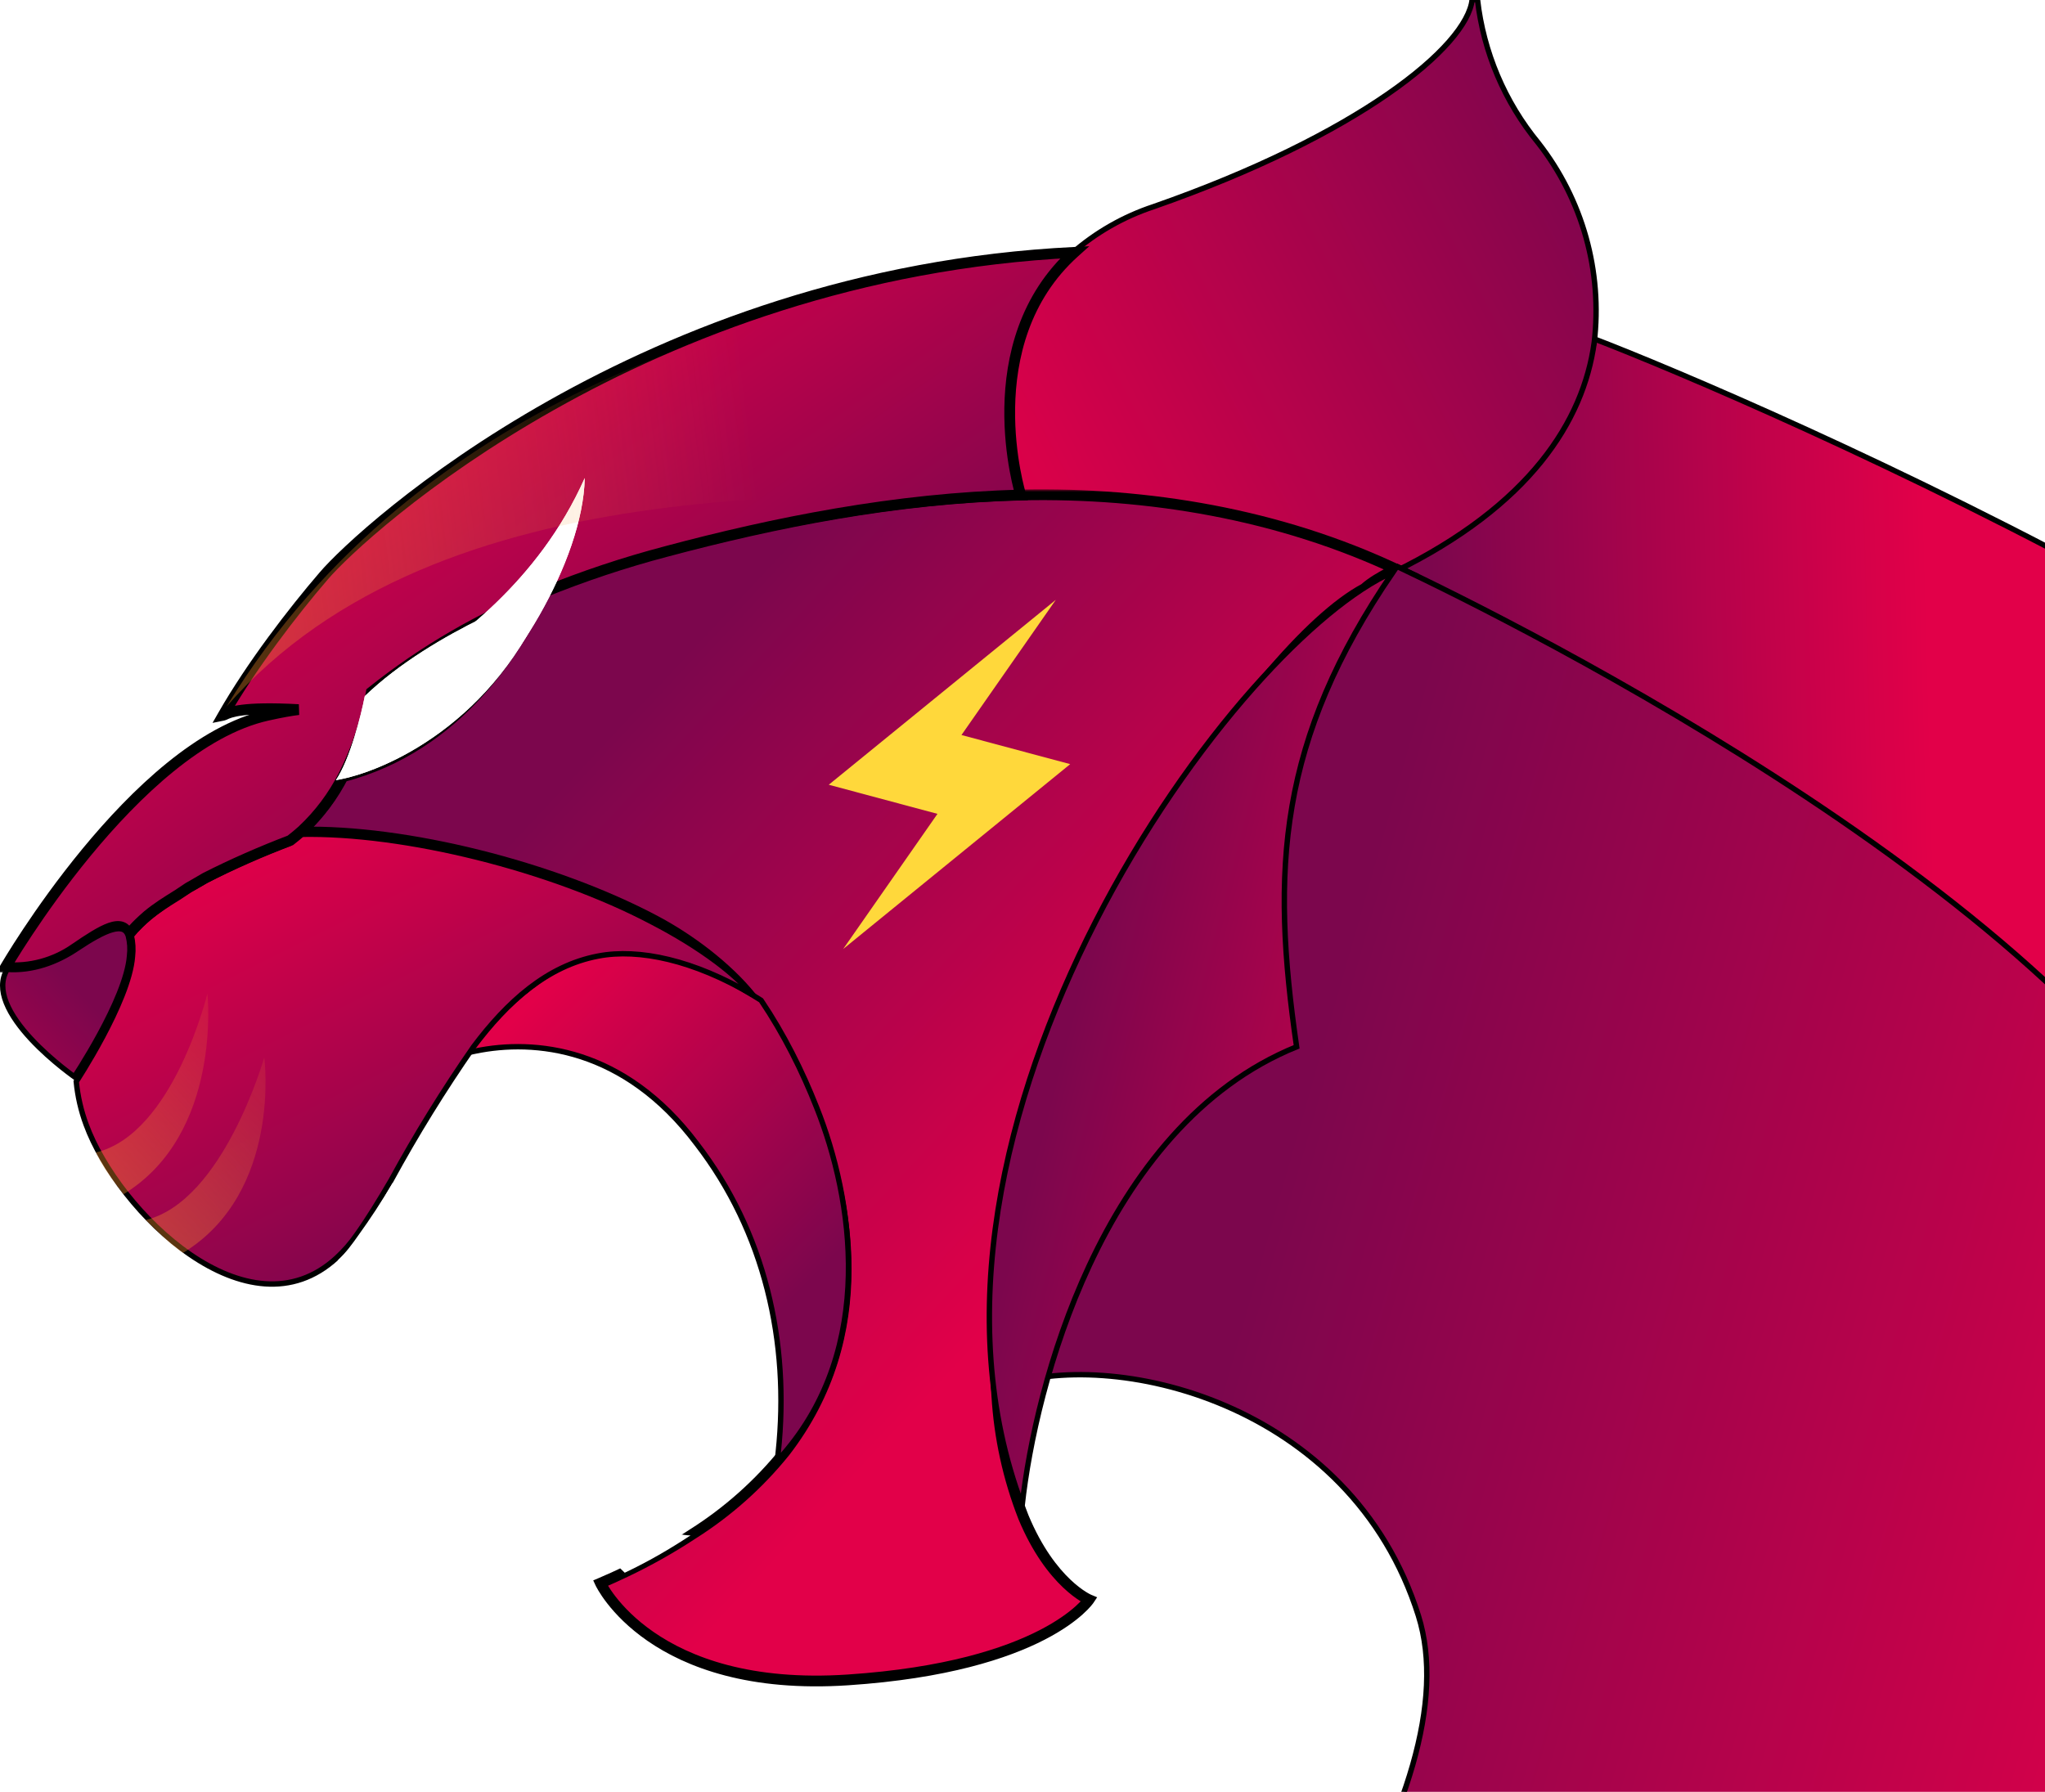 <svg width="380" height="333" viewBox="0 0 380 333" fill="none" xmlns="http://www.w3.org/2000/svg">
<g clip-path="url(#clip0_65_351)">
<path d="M457.455 612.03L458.411 612.205C467.47 592.001 475.163 555.953 481.612 513.308C488.065 470.643 493.282 421.315 497.369 374.51C501.457 327.704 504.416 283.415 506.353 250.829C507.321 234.536 508.034 221.168 508.505 211.873C508.741 207.225 508.916 203.596 509.032 201.128C509.09 199.895 509.133 198.951 509.162 198.316C509.177 197.999 509.187 197.758 509.194 197.597L509.203 197.416L509.205 197.37L509.205 197.358C509.205 197.357 509.205 197.356 509.16 197.354C509.105 197.351 508.985 197.345 508.72 197.333L509.205 197.355L509.212 197.189L509.12 197.053C498.625 181.536 481.896 166.106 462.273 151.52C442.644 136.929 420.09 123.162 397.92 110.974C353.581 86.599 310.739 68.525 295.807 62.81L295.221 62.586L295.134 63.207C293.142 77.313 283.651 92.758 258.559 105.061L257.628 105.517L258.565 105.961C278.906 115.613 298.186 131.303 315.004 155.313L315.005 155.314C339.578 190.186 357.006 229.603 366.279 271.28L366.279 271.284C367.019 274.492 375.743 306.492 387.524 349.71C395.045 377.299 403.812 409.46 412.544 441.62C423.751 482.897 434.902 524.18 443.292 555.816C447.487 571.634 450.991 585.038 453.466 594.823C454.704 599.716 455.684 603.701 456.364 606.63C456.704 608.095 456.969 609.292 457.153 610.206C457.34 611.131 457.438 611.734 457.455 612.03Z" fill="url(#paint0_linear_65_351)" stroke="black"/>
<path d="M296.227 63.723L296.228 63.723L296.229 63.713C297.806 50.442 294.071 37.085 285.838 26.551L285.838 26.551L285.83 26.541C279.589 18.942 275.672 9.707 274.547 -0.057L273.553 -0.056C273.314 2.082 271.915 4.733 269.274 7.744C266.644 10.743 262.827 14.048 257.845 17.492C247.884 24.378 233.314 31.786 214.408 38.39C208.793 40.239 203.61 43.202 199.167 47.098L199.167 47.098L199.162 47.103C189.605 55.733 187.122 67.129 187.013 76.317C186.958 80.914 187.497 84.972 188.05 87.882C188.326 89.337 188.606 90.506 188.817 91.313C188.923 91.716 189.011 92.029 189.074 92.243C189.105 92.349 189.13 92.431 189.147 92.486L189.167 92.55L189.172 92.567L189.173 92.571L189.174 92.572C189.174 92.573 189.174 92.573 189.65 92.42L189.174 92.573L189.288 92.929L189.662 92.92C212.654 92.359 236.205 95.823 258.504 106.361L258.721 106.464L258.937 106.359C284.37 93.938 294.19 78.237 296.227 63.723Z" fill="url(#paint1_linear_65_351)" stroke="black"/>
<mask id="path-4-outside-1_65_351" maskUnits="userSpaceOnUse" x="52.785" y="90.945" width="212" height="223" fill="black">
<rect fill="white" x="52.785" y="90.945" width="212" height="223"/>
<path fill-rule="evenodd" clip-rule="evenodd" d="M258.331 106.313C259.261 106.117 259.807 106.022 259.917 106.015C237.608 95.432 213.055 91.537 190.066 91.978C166.777 92.481 143.709 97.021 123.683 102.382C115.932 104.428 108.156 106.955 100.73 109.978C96.965 119.778 85.208 138.876 63.595 144.365C61.621 148.23 58.977 151.712 55.785 154.647C75.21 154.185 102.765 161.053 121.709 171.094C129.483 175.218 136.377 180.998 140.202 186.096C140.201 186.099 140.2 186.101 140.199 186.104C144.319 192.244 148.213 198.677 150.912 205.56C157.712 222.657 162.652 248.063 145.853 269.815C141.026 275.807 135.242 280.963 128.734 285.075C124.729 287.71 120.546 290.066 116.215 292.126C114.716 292.844 113.176 293.544 111.576 294.223C111.576 294.223 121.075 314.636 157.572 312.199C194.069 309.762 202.368 297.298 202.368 297.298C202.368 297.298 195.329 294.362 190.169 281.939C187.346 274.714 185.679 267.091 185.23 259.349C184.756 252.879 184.756 246.384 185.23 239.914C191.555 181.48 233.498 120.051 253.524 109.406C254.83 108.229 256.662 107.166 258.331 106.313Z"/>
</mask>
<path fill-rule="evenodd" clip-rule="evenodd" d="M258.331 106.313C259.261 106.117 259.807 106.022 259.917 106.015C237.608 95.432 213.055 91.537 190.066 91.978C166.777 92.481 143.709 97.021 123.683 102.382C115.932 104.428 108.156 106.955 100.73 109.978C96.965 119.778 85.208 138.876 63.595 144.365C61.621 148.23 58.977 151.712 55.785 154.647C75.21 154.185 102.765 161.053 121.709 171.094C129.483 175.218 136.377 180.998 140.202 186.096C140.201 186.099 140.2 186.101 140.199 186.104C144.319 192.244 148.213 198.677 150.912 205.56C157.712 222.657 162.652 248.063 145.853 269.815C141.026 275.807 135.242 280.963 128.734 285.075C124.729 287.71 120.546 290.066 116.215 292.126C114.716 292.844 113.176 293.544 111.576 294.223C111.576 294.223 121.075 314.636 157.572 312.199C194.069 309.762 202.368 297.298 202.368 297.298C202.368 297.298 195.329 294.362 190.169 281.939C187.346 274.714 185.679 267.091 185.23 259.349C184.756 252.879 184.756 246.384 185.23 239.914C191.555 181.48 233.498 120.051 253.524 109.406C254.83 108.229 256.662 107.166 258.331 106.313Z" fill="url(#paint2_linear_65_351)"/>
<path d="M259.917 106.015L259.987 107.012L263.794 106.747L260.346 105.111L259.917 106.015ZM258.331 106.313L258.125 105.334L257.994 105.361L257.875 105.422L258.331 106.313ZM190.066 91.978L190.047 90.979L190.045 90.979L190.066 91.978ZM123.683 102.382L123.939 103.349L123.942 103.348L123.683 102.382ZM100.73 109.978L100.353 109.052L99.952 109.215L99.797 109.619L100.73 109.978ZM63.595 144.365L63.349 143.396L62.91 143.507L62.704 143.91L63.595 144.365ZM55.785 154.647L55.108 153.91L53.152 155.709L55.809 155.646L55.785 154.647ZM121.709 171.094L122.178 170.21L122.178 170.21L121.709 171.094ZM140.202 186.096L141.123 186.485L141.347 185.956L141.002 185.496L140.202 186.096ZM140.199 186.104L139.277 185.717L139.069 186.214L139.368 186.661L140.199 186.104ZM150.912 205.56L149.981 205.925L149.983 205.929L150.912 205.56ZM145.853 269.815L146.632 270.442L146.638 270.434L146.645 270.426L145.853 269.815ZM128.734 285.075L128.2 284.229L128.192 284.234L128.185 284.24L128.734 285.075ZM116.215 292.126L115.786 291.223L115.783 291.224L116.215 292.126ZM111.576 294.223L111.185 293.302L110.233 293.707L110.67 294.645L111.576 294.223ZM157.572 312.199L157.639 313.197L157.572 312.199ZM202.368 297.298L203.201 297.853L203.873 296.843L202.753 296.375L202.368 297.298ZM190.169 281.939L189.238 282.303L189.242 282.313L189.246 282.323L190.169 281.939ZM185.23 259.349L186.228 259.291L186.227 259.284L186.227 259.276L185.23 259.349ZM185.23 239.914L184.235 239.807L184.234 239.824L184.232 239.841L185.23 239.914ZM253.524 109.406L253.993 110.289L254.102 110.232L254.193 110.149L253.524 109.406ZM259.848 105.017C259.652 105.031 259.025 105.145 258.125 105.334L258.536 107.291C258.996 107.195 259.356 107.124 259.613 107.077C259.899 107.024 260 107.011 259.987 107.012L259.848 105.017ZM190.086 92.978C212.955 92.539 237.348 96.415 259.489 106.918L260.346 105.111C237.869 94.448 213.156 90.535 190.047 90.979L190.086 92.978ZM123.942 103.348C143.925 97.998 166.907 93.478 190.088 92.978L190.045 90.979C166.646 91.483 143.494 96.043 123.425 101.416L123.942 103.348ZM101.107 110.904C108.489 107.899 116.223 105.385 123.939 103.349L123.428 101.415C115.641 103.47 107.824 106.01 100.353 109.052L101.107 110.904ZM63.841 145.334C85.904 139.731 97.844 120.28 101.664 110.337L99.797 109.619C96.087 119.276 84.511 138.021 63.349 143.396L63.841 145.334ZM56.462 155.383C59.741 152.368 62.458 148.791 64.486 144.82L62.704 143.91C60.785 147.67 58.212 151.056 55.108 153.91L56.462 155.383ZM122.178 170.21C103.098 160.097 75.374 153.181 55.761 153.647L55.809 155.646C75.045 155.189 102.432 162.008 121.241 171.977L122.178 170.21ZM141.002 185.496C137.072 180.258 130.054 174.389 122.178 170.21L121.241 171.977C128.912 176.047 135.683 181.738 139.402 186.696L141.002 185.496ZM141.121 186.49C141.122 186.489 141.122 186.489 141.123 186.485L139.281 185.707C139.28 185.708 139.278 185.713 139.277 185.717L141.121 186.49ZM151.843 205.195C149.104 198.211 145.163 191.707 141.029 185.546L139.368 186.661C143.475 192.781 147.322 199.143 149.981 205.925L151.843 205.195ZM146.645 270.426C163.773 248.248 158.684 222.396 151.842 205.19L149.983 205.929C156.74 222.919 161.531 247.879 145.062 269.204L146.645 270.426ZM129.268 285.92C135.869 281.75 141.736 276.52 146.632 270.442L145.074 269.187C140.316 275.094 134.615 280.177 128.2 284.229L129.268 285.92ZM116.645 293.029C121.017 290.949 125.24 288.571 129.284 285.91L128.185 284.24C124.218 286.85 120.075 289.182 115.786 291.223L116.645 293.029ZM111.967 295.143C113.581 294.458 115.135 293.752 116.647 293.027L115.783 291.224C114.296 291.936 112.77 292.63 111.185 293.302L111.967 295.143ZM157.506 311.201C139.462 312.406 128.191 307.961 121.457 303.302C118.082 300.968 115.826 298.566 114.42 296.76C113.716 295.857 113.226 295.103 112.914 294.582C112.758 294.321 112.647 294.119 112.577 293.985C112.541 293.919 112.516 293.869 112.501 293.838C112.493 293.822 112.488 293.811 112.485 293.805C112.483 293.802 112.482 293.8 112.482 293.799C112.482 293.799 112.482 293.799 112.482 293.799C112.482 293.799 112.482 293.8 112.482 293.8C112.483 293.8 112.483 293.801 111.576 294.223C110.67 294.645 110.67 294.646 110.67 294.646C110.671 294.647 110.671 294.648 110.671 294.648C110.672 294.65 110.673 294.652 110.674 294.654C110.676 294.658 110.679 294.664 110.682 294.67C110.688 294.684 110.697 294.702 110.708 294.725C110.731 294.771 110.764 294.836 110.807 294.918C110.894 295.082 111.022 295.316 111.198 295.609C111.548 296.194 112.084 297.016 112.842 297.989C114.357 299.934 116.757 302.483 120.319 304.947C127.458 309.886 139.185 314.429 157.639 313.197L157.506 311.201ZM202.368 297.298C201.536 296.744 201.537 296.743 201.537 296.743C201.537 296.743 201.538 296.742 201.538 296.742C201.538 296.741 201.539 296.74 201.539 296.74C201.539 296.74 201.539 296.74 201.538 296.741C201.537 296.742 201.534 296.747 201.528 296.755C201.518 296.77 201.498 296.797 201.47 296.835C201.412 296.91 201.319 297.029 201.183 297.185C200.913 297.499 200.476 297.964 199.834 298.539C198.551 299.687 196.444 301.273 193.198 302.946C186.707 306.292 175.647 309.99 157.506 311.201L157.639 313.197C175.994 311.971 187.332 308.22 194.115 304.724C197.506 302.976 199.755 301.294 201.168 300.029C201.875 299.397 202.372 298.87 202.698 298.492C202.861 298.303 202.981 298.152 203.063 298.043C203.104 297.989 203.136 297.946 203.159 297.914C203.17 297.898 203.179 297.884 203.186 297.874C203.19 297.869 203.193 297.865 203.195 297.861C203.196 297.859 203.197 297.858 203.198 297.856C203.199 297.856 203.199 297.855 203.2 297.854C203.2 297.853 203.201 297.853 202.368 297.298ZM189.246 282.323C191.878 288.661 195.007 292.618 197.514 295.002C198.767 296.193 199.86 296.988 200.652 297.49C201.049 297.741 201.369 297.919 201.597 298.037C201.711 298.095 201.802 298.139 201.867 298.169C201.899 298.184 201.925 298.196 201.945 298.205C201.955 298.209 201.963 298.213 201.969 298.215C201.973 298.217 201.975 298.218 201.978 298.219C201.979 298.219 201.98 298.22 201.981 298.22C201.981 298.22 201.982 298.221 201.982 298.221C201.983 298.221 201.983 298.221 202.368 297.298C202.753 296.375 202.754 296.376 202.754 296.376C202.755 296.376 202.755 296.376 202.755 296.376C202.756 296.376 202.756 296.377 202.757 296.377C202.757 296.377 202.757 296.377 202.757 296.377C202.757 296.377 202.755 296.376 202.751 296.374C202.744 296.371 202.73 296.365 202.709 296.355C202.669 296.337 202.603 296.305 202.514 296.259C202.337 296.168 202.068 296.019 201.723 295.801C201.034 295.364 200.045 294.649 198.893 293.553C196.59 291.363 193.62 287.64 191.093 281.556L189.246 282.323ZM184.231 259.407C184.687 267.254 186.376 274.98 189.238 282.303L191.101 281.575C188.316 274.448 186.671 266.928 186.228 259.291L184.231 259.407ZM184.232 239.841C183.755 246.36 183.755 252.904 184.232 259.422L186.227 259.276C185.757 252.855 185.757 246.409 186.227 239.987L184.232 239.841ZM253.054 108.523C247.874 111.277 241.397 117.233 234.528 125.429C227.638 133.649 220.287 144.201 213.372 156.241C199.548 180.31 187.417 210.41 184.235 239.807L186.224 240.022C189.367 210.984 201.371 181.152 215.106 157.237C221.971 145.285 229.256 134.832 236.061 126.714C242.885 118.572 249.161 112.858 253.993 110.289L253.054 108.523ZM257.875 105.422C256.191 106.284 254.262 107.395 252.854 108.663L254.193 110.149C255.399 109.063 257.134 108.048 258.786 107.203L257.875 105.422Z" fill="black" mask="url(#path-4-outside-1_65_351)"/>
<path d="M144.606 269.938L144.439 271.515L145.48 270.32C162.814 250.431 158.514 222.782 151.762 205.855C149.047 198.955 145.624 192.149 141.475 185.983L141.416 185.896L141.328 185.84C129.677 178.441 120.272 175.447 112.068 177.019C102.513 178.828 94.117 186.173 87.818 194.548L87.022 195.607L88.319 195.339C99.364 193.057 115.999 194.656 129.463 212.561L129.463 212.561L129.467 212.566C142.08 228.925 146.79 249.394 144.606 269.938Z" fill="url(#paint3_linear_65_351)" stroke="black"/>
<path d="M87.998 194.537L87.993 194.544L87.988 194.552C82.415 202.569 77.282 210.883 72.612 219.455C70.481 223.091 68.398 226.513 66.24 229.535L66.237 229.54C65.163 231.082 63.924 232.502 62.541 233.775C58.422 237.554 53.863 238.909 49.236 238.583C44.591 238.255 39.847 236.231 35.404 233.195C26.511 227.118 18.962 217.081 15.999 208.987L15.998 208.985C15.048 206.416 14.433 203.736 14.169 201.011C14.175 201.003 14.18 200.995 14.185 200.987C14.258 200.874 14.365 200.709 14.501 200.496C14.773 200.069 15.162 199.451 15.631 198.684C16.567 197.15 17.823 195.017 19.098 192.623C20.373 190.23 21.672 187.569 22.691 184.98C23.707 182.402 24.459 179.864 24.62 177.718C24.769 176.413 24.691 175.093 24.389 173.817C24.949 173.146 25.548 172.509 26.182 171.906L26.182 171.905C26.65 171.458 27.159 171.009 27.692 170.555C29.447 169.118 31.299 167.803 33.235 166.62L33.237 166.619L35.223 165.39L36.271 164.798L36.272 164.798L38.257 163.669C43.24 161.071 48.379 158.782 53.644 156.815L53.713 156.789L53.772 156.745C54.488 156.2 55.188 155.636 55.855 155.052C75.09 154.644 102.327 161.431 121.061 171.29L121.064 171.292C125.372 173.52 129.582 176.076 133.139 178.75C135.809 180.757 138.094 182.819 139.778 184.845C128.955 178.462 118.751 176.21 111.152 177.677C101.638 179.483 94.265 186.187 87.998 194.537Z" fill="url(#paint4_linear_65_351)" stroke="black"/>
<mask id="path-8-outside-2_65_351" maskUnits="userSpaceOnUse" x="-1.006" y="44.898" width="204" height="136" fill="black">
<rect fill="white" x="-1.006" y="44.898" width="204" height="136"/>
<path fill-rule="evenodd" clip-rule="evenodd" d="M123.739 102.503C143.72 97.163 166.417 92.564 189.675 92.004C189.675 92.004 180.888 63.776 199.65 46.898C119.369 50.817 67.256 98.703 60.163 107.023C54.468 113.641 46.738 123.684 41.454 132.931C41.557 132.91 41.668 132.859 41.821 132.788C42.711 132.374 45.019 131.3 55.477 131.876C54.119 132.041 52.277 132.361 49.708 132.931C24.935 138.433 0.994 179.787 0.994 179.787C5.574 180.174 10.144 178.938 13.928 176.288C19.102 172.747 22.803 170.502 23.878 173.739C24.495 172.969 25.16 172.239 25.867 171.554C26.345 171.089 26.862 170.624 27.399 170.158C29.11 168.729 30.94 167.59 32.825 166.418L33.019 166.297L35.001 164.976L36.157 164.315L38.139 163.159C43.206 160.579 48.673 158.191 53.95 156.182C54.706 155.595 55.443 154.989 56.139 154.361C59.311 151.405 61.938 147.898 63.899 144.004C66.236 139.444 68.12 133.72 69 128.64C78.681 120.891 89.468 114.636 101.002 110.082C108.411 107.071 116.006 104.54 123.739 102.503Z"/>
</mask>
<path fill-rule="evenodd" clip-rule="evenodd" d="M123.739 102.503C143.72 97.163 166.417 92.564 189.675 92.004C189.675 92.004 180.888 63.776 199.65 46.898C119.369 50.817 67.256 98.703 60.163 107.023C54.468 113.641 46.738 123.684 41.454 132.931C41.557 132.91 41.668 132.859 41.821 132.788C42.711 132.374 45.019 131.3 55.477 131.876C54.119 132.041 52.277 132.361 49.708 132.931C24.935 138.433 0.994 179.787 0.994 179.787C5.574 180.174 10.144 178.938 13.928 176.288C19.102 172.747 22.803 170.502 23.878 173.739C24.495 172.969 25.16 172.239 25.867 171.554C26.345 171.089 26.862 170.624 27.399 170.158C29.11 168.729 30.94 167.59 32.825 166.418L33.019 166.297L35.001 164.976L36.157 164.315L38.139 163.159C43.206 160.579 48.673 158.191 53.95 156.182C54.706 155.595 55.443 154.989 56.139 154.361C59.311 151.405 61.938 147.898 63.899 144.004C66.236 139.444 68.12 133.72 69 128.64C78.681 120.891 89.468 114.636 101.002 110.082C108.411 107.071 116.006 104.54 123.739 102.503Z" fill="url(#paint5_linear_65_351)"/>
<path d="M189.675 92.004L189.699 93.004L191.023 92.972L190.63 91.707L189.675 92.004ZM123.739 102.503L123.994 103.47L123.998 103.469L123.739 102.503ZM199.65 46.898L200.319 47.641L202.408 45.762L199.601 45.899L199.65 46.898ZM60.163 107.023L60.921 107.675L60.923 107.671L60.163 107.023ZM41.454 132.931L40.586 132.435L39.495 134.343L41.65 133.912L41.454 132.931ZM41.821 132.788L42.242 133.695L41.821 132.788ZM55.477 131.876L55.597 132.869L55.532 130.878L55.477 131.876ZM49.708 132.931L49.491 131.955L49.708 132.931ZM0.994 179.787L0.129 179.286L-0.661 180.651L0.91 180.783L0.994 179.787ZM13.928 176.288L13.363 175.462L13.355 175.469L13.928 176.288ZM23.878 173.739L22.929 174.054L23.508 175.798L24.658 174.364L23.878 173.739ZM25.867 171.554L26.563 172.273L26.565 172.27L25.867 171.554ZM27.399 170.158L26.758 169.39L26.751 169.396L26.744 169.403L27.399 170.158ZM32.825 166.418L33.353 167.267L33.353 167.267L32.825 166.418ZM33.019 166.297L33.548 167.146L33.561 167.138L33.574 167.129L33.019 166.297ZM35.001 164.976L34.505 164.108L34.475 164.125L34.446 164.144L35.001 164.976ZM36.157 164.315L36.653 165.184L36.661 165.179L36.157 164.315ZM38.139 163.159L37.685 162.268L37.659 162.281L37.635 162.296L38.139 163.159ZM53.95 156.182L54.306 157.117L54.445 157.064L54.563 156.972L53.95 156.182ZM56.139 154.361L56.809 155.104L56.815 155.098L56.821 155.093L56.139 154.361ZM63.899 144.004L63.009 143.548L63.006 143.554L63.899 144.004ZM69 128.64L68.375 127.859L68.079 128.096L68.014 128.469L69 128.64ZM101.002 110.082L101.369 111.012L101.378 111.008L101.002 110.082ZM189.651 91.004C166.283 91.567 143.501 96.187 123.481 101.536L123.998 103.469C143.939 98.14 166.552 93.561 189.699 93.004L189.651 91.004ZM198.981 46.154C189.315 54.85 186.778 66.447 186.627 75.764C186.551 80.428 187.072 84.552 187.611 87.509C187.881 88.989 188.156 90.179 188.364 91.003C188.469 91.415 188.556 91.736 188.618 91.955C188.65 92.065 188.674 92.15 188.692 92.208C188.7 92.237 188.707 92.259 188.712 92.275C188.714 92.282 188.716 92.288 188.717 92.293C188.718 92.295 188.719 92.297 188.719 92.298C188.719 92.299 188.719 92.3 188.72 92.3C188.72 92.3 188.72 92.301 189.675 92.004C190.63 91.707 190.63 91.707 190.63 91.707C190.63 91.707 190.63 91.707 190.63 91.707C190.629 91.706 190.629 91.706 190.629 91.704C190.628 91.702 190.627 91.698 190.625 91.692C190.621 91.68 190.616 91.662 190.608 91.637C190.594 91.587 190.571 91.511 190.543 91.41C190.485 91.208 190.403 90.905 190.303 90.513C190.105 89.727 189.84 88.581 189.579 87.15C189.057 84.287 188.554 80.298 188.627 75.796C188.773 66.78 191.223 55.823 200.319 47.641L198.981 46.154ZM60.923 107.671C64.383 103.614 79.088 89.634 102.952 76.181C126.8 62.737 159.748 49.847 199.699 47.896L199.601 45.899C159.271 47.868 126.022 60.88 101.97 74.439C77.934 87.989 63.036 102.111 59.402 106.374L60.923 107.671ZM42.322 133.427C47.563 124.256 55.249 114.267 60.921 107.675L59.404 106.371C53.687 113.016 45.913 123.112 40.586 132.435L42.322 133.427ZM41.399 131.881C41.359 131.899 41.329 131.914 41.301 131.926C41.274 131.939 41.255 131.947 41.241 131.952C41.211 131.965 41.222 131.958 41.258 131.951L41.65 133.912C41.897 133.862 42.13 133.747 42.242 133.695L41.399 131.881ZM55.532 130.878C45.013 130.299 42.51 131.364 41.399 131.881L42.242 133.695C42.912 133.383 45.024 132.302 55.422 132.875L55.532 130.878ZM49.925 133.907C52.474 133.341 54.283 133.028 55.597 132.869L55.357 130.884C53.956 131.053 52.079 131.38 49.491 131.955L49.925 133.907ZM0.994 179.787C1.86 180.288 1.86 180.288 1.86 180.288C1.86 180.288 1.86 180.287 1.86 180.287C1.861 180.286 1.862 180.284 1.863 180.282C1.866 180.277 1.87 180.27 1.875 180.261C1.887 180.242 1.903 180.213 1.926 180.175C1.971 180.098 2.038 179.984 2.128 179.833C2.307 179.533 2.574 179.09 2.923 178.524C3.62 177.391 4.646 175.764 5.955 173.793C8.573 169.85 12.32 164.538 16.833 159.058C21.349 153.576 26.617 147.944 32.276 143.35C37.943 138.748 43.944 135.236 49.925 133.907L49.491 131.955C43.086 133.378 36.804 137.097 31.015 141.797C25.218 146.504 19.855 152.243 15.289 157.787C10.721 163.333 6.934 168.704 4.289 172.686C2.966 174.678 1.928 176.325 1.22 177.475C0.866 178.05 0.594 178.501 0.41 178.809C0.318 178.963 0.248 179.082 0.201 179.162C0.178 179.202 0.16 179.233 0.148 179.253C0.142 179.264 0.137 179.272 0.134 179.277C0.132 179.28 0.131 179.282 0.13 179.283C0.13 179.284 0.129 179.285 0.129 179.285C0.129 179.286 0.129 179.286 0.994 179.787ZM13.355 175.469C9.761 177.985 5.423 179.158 1.078 178.791L0.91 180.783C5.724 181.19 10.527 179.891 14.502 177.107L13.355 175.469ZM24.827 173.424C24.489 172.407 23.871 171.638 22.908 171.323C22.017 171.032 21.037 171.202 20.108 171.528C18.252 172.18 15.918 173.714 13.364 175.462L14.493 177.113C17.112 175.321 19.215 173.962 20.771 173.415C21.549 173.142 22.019 173.137 22.286 173.224C22.481 173.288 22.729 173.452 22.929 174.054L24.827 173.424ZM25.172 170.836C24.434 171.55 23.741 172.311 23.098 173.113L24.658 174.364C25.249 173.627 25.885 172.928 26.563 172.273L25.172 170.836ZM26.744 169.403C26.2 169.875 25.666 170.354 25.169 170.838L26.565 172.27C27.023 171.823 27.525 171.373 28.054 170.913L26.744 169.403ZM32.297 165.569C30.421 166.736 28.532 167.909 26.758 169.39L28.04 170.926C29.689 169.548 31.459 168.445 33.353 167.267L32.297 165.569ZM32.491 165.448L32.297 165.569L33.353 167.267L33.548 167.146L32.491 165.448ZM34.446 164.144L32.465 165.465L33.574 167.129L35.556 165.808L34.446 164.144ZM35.661 163.447L34.505 164.108L35.497 165.844L36.653 165.183L35.661 163.447ZM37.635 162.296L35.653 163.451L36.661 165.179L38.642 164.023L37.635 162.296ZM53.594 155.247C48.288 157.267 42.788 159.67 37.685 162.268L38.592 164.05C43.625 161.488 49.059 159.114 54.306 157.117L53.594 155.247ZM55.47 153.618C54.795 154.226 54.078 154.817 53.337 155.392L54.563 156.972C55.334 156.374 56.09 155.752 56.809 155.104L55.47 153.618ZM63.006 143.554C61.098 147.343 58.542 150.755 55.457 153.63L56.821 155.093C60.08 152.056 62.779 148.453 64.792 144.454L63.006 143.554ZM68.014 128.469C67.151 133.454 65.299 139.081 63.009 143.548L64.789 144.46C67.174 139.808 69.088 133.987 69.985 128.81L68.014 128.469ZM100.635 109.152C89.008 113.742 78.135 120.048 68.375 127.859L69.625 129.42C79.228 121.735 89.928 115.529 101.369 111.012L100.635 109.152ZM123.485 101.536C115.71 103.584 108.074 106.129 100.625 109.156L101.378 111.008C108.748 108.014 116.302 105.496 123.994 103.47L123.485 101.536Z" fill="black" mask="url(#path-8-outside-2_65_351)"/>
<path d="M24.069 177.633L24.067 177.645L24.067 177.657C23.916 179.647 23.197 182.07 22.18 184.608C21.166 187.14 19.869 189.754 18.588 192.118C17.308 194.481 16.046 196.589 15.105 198.105C14.634 198.863 14.244 199.473 13.971 199.893C13.919 199.974 13.871 200.048 13.828 200.114C13.725 200.04 13.606 199.954 13.471 199.855C12.98 199.494 12.283 198.969 11.465 198.313C9.826 196.998 7.705 195.163 5.763 193.069C3.815 190.969 2.076 188.64 1.166 186.341C0.298 184.147 0.202 182.036 1.335 180.157C6.014 180.457 10.486 178.867 14.315 176.281C16.924 174.544 19.147 173.257 20.835 172.78C21.677 172.542 22.318 172.526 22.786 172.693C23.22 172.849 23.581 173.19 23.824 173.859C24.142 175.091 24.225 176.371 24.069 177.633Z" fill="url(#paint6_linear_65_351)" stroke="black"/>
<path d="M89.833 253.78C84.104 252.984 78.666 250.783 74.012 247.377C69.359 243.971 65.274 239.349 62.824 234.157C64.246 232.857 65.518 231.107 66.622 229.533C68.814 226.485 70.837 223.436 72.988 219.79C72.988 219.751 75.958 245.67 89.833 253.78Z" fill="white"/>
<path d="M128.31 285.348C124.267 288.004 120.461 290.207 116.09 292.283C108.4 285.318 107.503 269.495 107.503 269.495C116.707 285.56 128.31 285.348 128.31 285.348Z" fill="white"/>
<g filter="url(#filter0_f_65_351)">
<path d="M62.421 144.986C65.063 141.041 67.1 132.932 67.788 129.371C80.585 117.044 101.64 109.647 102.053 109.647C92.145 134.302 71.503 143.479 62.421 144.986Z" fill="white"/>
</g>
<g filter="url(#filter1_f_65_351)">
<path d="M62.421 144.986C65.063 141.041 67.1 132.932 67.788 129.371C80.585 117.044 101.64 109.647 102.053 109.647C92.145 134.302 71.503 143.479 62.421 144.986Z" fill="white"/>
</g>
<path d="M472.448 503.227L472.518 503.06L472.465 502.888C432.914 373.789 424.411 313.447 422.718 281.047C422.294 272.947 422.296 266.59 422.346 261.334C422.354 260.516 422.363 259.723 422.371 258.955C422.418 254.794 422.457 251.329 422.259 248.201C421.787 240.743 419.963 235.18 413.805 226.442C407.956 212.17 396.674 198.084 382.762 184.843C368.828 171.581 352.226 159.138 335.724 148.177C302.719 126.255 270.073 110.232 259.87 105.398L259.653 105.295L259.437 105.4C257.517 106.34 255.393 107.77 253.806 109.205L254.005 109.452C248.812 113.847 243.972 119.292 238.954 125.753C234.064 132.05 228.991 139.332 223.256 147.565C221.554 150.007 219.795 152.533 217.964 155.142L217.948 155.165L217.935 155.189C201.932 184.516 199.099 190.835 195.786 199.776C191.717 207.924 188.572 219.028 186.732 229.717C184.892 240.408 184.344 250.755 185.515 257.363L185.619 257.952L186.181 257.744C196.205 254.04 212.414 254.657 227.711 261.238C242.987 267.811 257.29 280.305 263.568 300.277C266.053 308.206 265.476 317.592 262.509 327.983C259.543 338.371 254.201 349.726 247.208 361.566C233.221 385.247 212.671 410.807 191.472 434.372C170.276 457.933 148.448 479.483 131.917 495.144C123.651 502.974 116.711 509.331 111.838 513.73C109.401 515.93 107.481 517.64 106.171 518.8C105.515 519.38 105.013 519.823 104.674 520.12C104.504 520.269 104.376 520.381 104.29 520.456L104.192 520.541L104.168 520.562L104.162 520.568C104.161 520.569 104.16 520.569 104.488 520.946L104.16 520.569L103.641 521.021L104.231 521.375C164.208 557.379 253.051 560.492 328.41 550.836C366.104 546.006 400.46 537.977 426.195 529.248C439.062 524.883 449.787 520.339 457.701 515.925C461.658 513.718 464.924 511.538 467.406 509.421C469.882 507.309 471.611 505.233 472.448 503.227Z" fill="url(#paint7_linear_65_351)" stroke="black"/>
<g filter="url(#filter2_f_65_351)">
<path d="M108.657 88.841C108.326 104.363 94.786 126.161 84.052 133.922C80.859 132.986 70.115 129.298 76.456 124.674C84.382 118.895 99.905 108.492 108.657 88.841Z" fill="white"/>
</g>
<g filter="url(#filter3_f_65_351)">
<path d="M108.657 88.841C108.326 104.363 94.786 126.161 84.052 133.922C80.859 132.986 70.115 129.298 76.456 124.674C84.382 118.895 99.905 108.492 108.657 88.841Z" fill="white"/>
</g>
<path d="M240.095 149.751C237.64 163.979 238.579 178.251 240.935 194.538C222.673 201.939 210.391 218.095 202.426 235.163C194.881 251.332 191.18 268.38 189.939 279.755C176.771 244.807 186.602 204.488 203.578 171.284C212.218 154.384 222.696 139.356 232.892 127.857C242.413 117.122 251.646 109.51 258.878 106.289C248.156 121.95 242.5 135.813 240.095 149.751Z" fill="url(#paint8_linear_65_351)" stroke="black"/>
<path style="mix-blend-mode:color-dodge" opacity="0.37" d="M208.561 92.969C158.691 91.483 81.575 86.199 42.108 131.28C78.768 71.172 144.16 59.778 158.691 54.493C159.187 34.347 192.048 44.586 226.396 34.347C185.938 71.172 208.561 92.969 208.561 92.969Z" fill="url(#paint9_linear_65_351)"/>
<path style="mix-blend-mode:color-dodge" opacity="0.37" d="M38.54 184.617C38.54 184.617 41.383 210.688 22.951 221.937C20.144 218.304 18.913 216.555 17.832 214.176C32.267 210.707 38.54 184.617 38.54 184.617Z" fill="url(#paint10_linear_65_351)"/>
<path style="mix-blend-mode:color-dodge" opacity="0.37" d="M49.107 196.507C49.107 196.507 52.445 221.587 34.014 232.836C31.303 231.06 29.225 228.708 27.078 226.726C41.514 223.257 49.107 196.507 49.107 196.507Z" fill="url(#paint11_linear_65_351)"/>
<path d="M198.861 142.011L178.661 136.599L196.187 111.477L154.001 145.839L174.2 151.251L156.674 176.373L198.861 142.011Z" fill="#FFD83B"/>
</g>
<defs>
<filter id="filter0_f_65_351" x="58.421" y="105.647" width="47.632" height="43.338" filterUnits="userSpaceOnUse" color-interpolation-filters="sRGB">
<feFlood flood-opacity="0" result="BackgroundImageFix"/>
<feBlend mode="normal" in="SourceGraphic" in2="BackgroundImageFix" result="shape"/>
<feGaussianBlur stdDeviation="2" result="effect1_foregroundBlur_65_351"/>
</filter>
<filter id="filter1_f_65_351" x="38.421" y="85.647" width="87.632" height="83.338" filterUnits="userSpaceOnUse" color-interpolation-filters="sRGB">
<feFlood flood-opacity="0" result="BackgroundImageFix"/>
<feBlend mode="normal" in="SourceGraphic" in2="BackgroundImageFix" result="shape"/>
<feGaussianBlur stdDeviation="12" result="effect1_foregroundBlur_65_351"/>
</filter>
<filter id="filter2_f_65_351" x="50.489" y="64.841" width="82.167" height="93.081" filterUnits="userSpaceOnUse" color-interpolation-filters="sRGB">
<feFlood flood-opacity="0" result="BackgroundImageFix"/>
<feBlend mode="normal" in="SourceGraphic" in2="BackgroundImageFix" result="shape"/>
<feGaussianBlur stdDeviation="12" result="effect1_foregroundBlur_65_351"/>
</filter>
<filter id="filter3_f_65_351" x="70.489" y="84.841" width="42.167" height="53.081" filterUnits="userSpaceOnUse" color-interpolation-filters="sRGB">
<feFlood flood-opacity="0" result="BackgroundImageFix"/>
<feBlend mode="normal" in="SourceGraphic" in2="BackgroundImageFix" result="shape"/>
<feGaussianBlur stdDeviation="2" result="effect1_foregroundBlur_65_351"/>
</filter>
<linearGradient id="paint0_linear_65_351" x1="360.045" y1="182.472" x2="267.981" y2="184.905" gradientUnits="userSpaceOnUse">
<stop stop-color="#E20049"/>
<stop offset="1" stop-color="#7C064D"/>
</linearGradient>
<linearGradient id="paint1_linear_65_351" x1="183.943" y1="96.615" x2="302.128" y2="33.941" gradientUnits="userSpaceOnUse">
<stop stop-color="#E20049"/>
<stop offset="1" stop-color="#7C064D"/>
</linearGradient>
<linearGradient id="paint2_linear_65_351" x1="208.031" y1="221.897" x2="114.715" y2="134.861" gradientUnits="userSpaceOnUse">
<stop stop-color="#E20049"/>
<stop offset="1" stop-color="#7C064D"/>
</linearGradient>
<linearGradient id="paint3_linear_65_351" x1="110.542" y1="174.231" x2="162.775" y2="225.619" gradientUnits="userSpaceOnUse">
<stop stop-color="#E20049"/>
<stop offset="1" stop-color="#7C064D"/>
</linearGradient>
<linearGradient id="paint4_linear_65_351" x1="54.852" y1="151.911" x2="92.997" y2="227.942" gradientUnits="userSpaceOnUse">
<stop stop-color="#E20049"/>
<stop offset="1" stop-color="#7C064D"/>
</linearGradient>
<linearGradient id="paint5_linear_65_351" x1="72.951" y1="60.204" x2="133.712" y2="146.529" gradientUnits="userSpaceOnUse">
<stop stop-color="#E20049"/>
<stop offset="1" stop-color="#7C064D"/>
</linearGradient>
<linearGradient id="paint6_linear_65_351" x1="-27.125" y1="221.618" x2="13.822" y2="183.276" gradientUnits="userSpaceOnUse">
<stop stop-color="#E20049"/>
<stop offset="1" stop-color="#7C064D"/>
</linearGradient>
<linearGradient id="paint7_linear_65_351" x1="418.323" y1="323.28" x2="223.871" y2="267.558" gradientUnits="userSpaceOnUse">
<stop stop-color="#E20049"/>
<stop offset="1" stop-color="#7C064D"/>
</linearGradient>
<linearGradient id="paint8_linear_65_351" x1="284.613" y1="210.261" x2="199.319" y2="188.271" gradientUnits="userSpaceOnUse">
<stop stop-color="#E20049"/>
<stop offset="1" stop-color="#7C064D"/>
</linearGradient>
<linearGradient id="paint9_linear_65_351" x1="141.241" y1="82.005" x2="36.624" y2="94.513" gradientUnits="userSpaceOnUse">
<stop offset="0.01" stop-color="#F9902C" stop-opacity="0"/>
<stop offset="1" stop-color="#F9902C"/>
</linearGradient>
<linearGradient id="paint10_linear_65_351" x1="56.143" y1="176.526" x2="16.202" y2="211.936" gradientUnits="userSpaceOnUse">
<stop offset="0.01" stop-color="#F9902C" stop-opacity="0"/>
<stop offset="1" stop-color="#F9902C"/>
</linearGradient>
<linearGradient id="paint11_linear_65_351" x1="67.383" y1="187.976" x2="26.393" y2="225.305" gradientUnits="userSpaceOnUse">
<stop offset="0.01" stop-color="#F9902C" stop-opacity="0"/>
<stop offset="1" stop-color="#F9902C"/>
</linearGradient>
<clipPath id="clip0_65_351">
<rect width="380" height="333" fill="white"/>
</clipPath>
</defs>
</svg>
